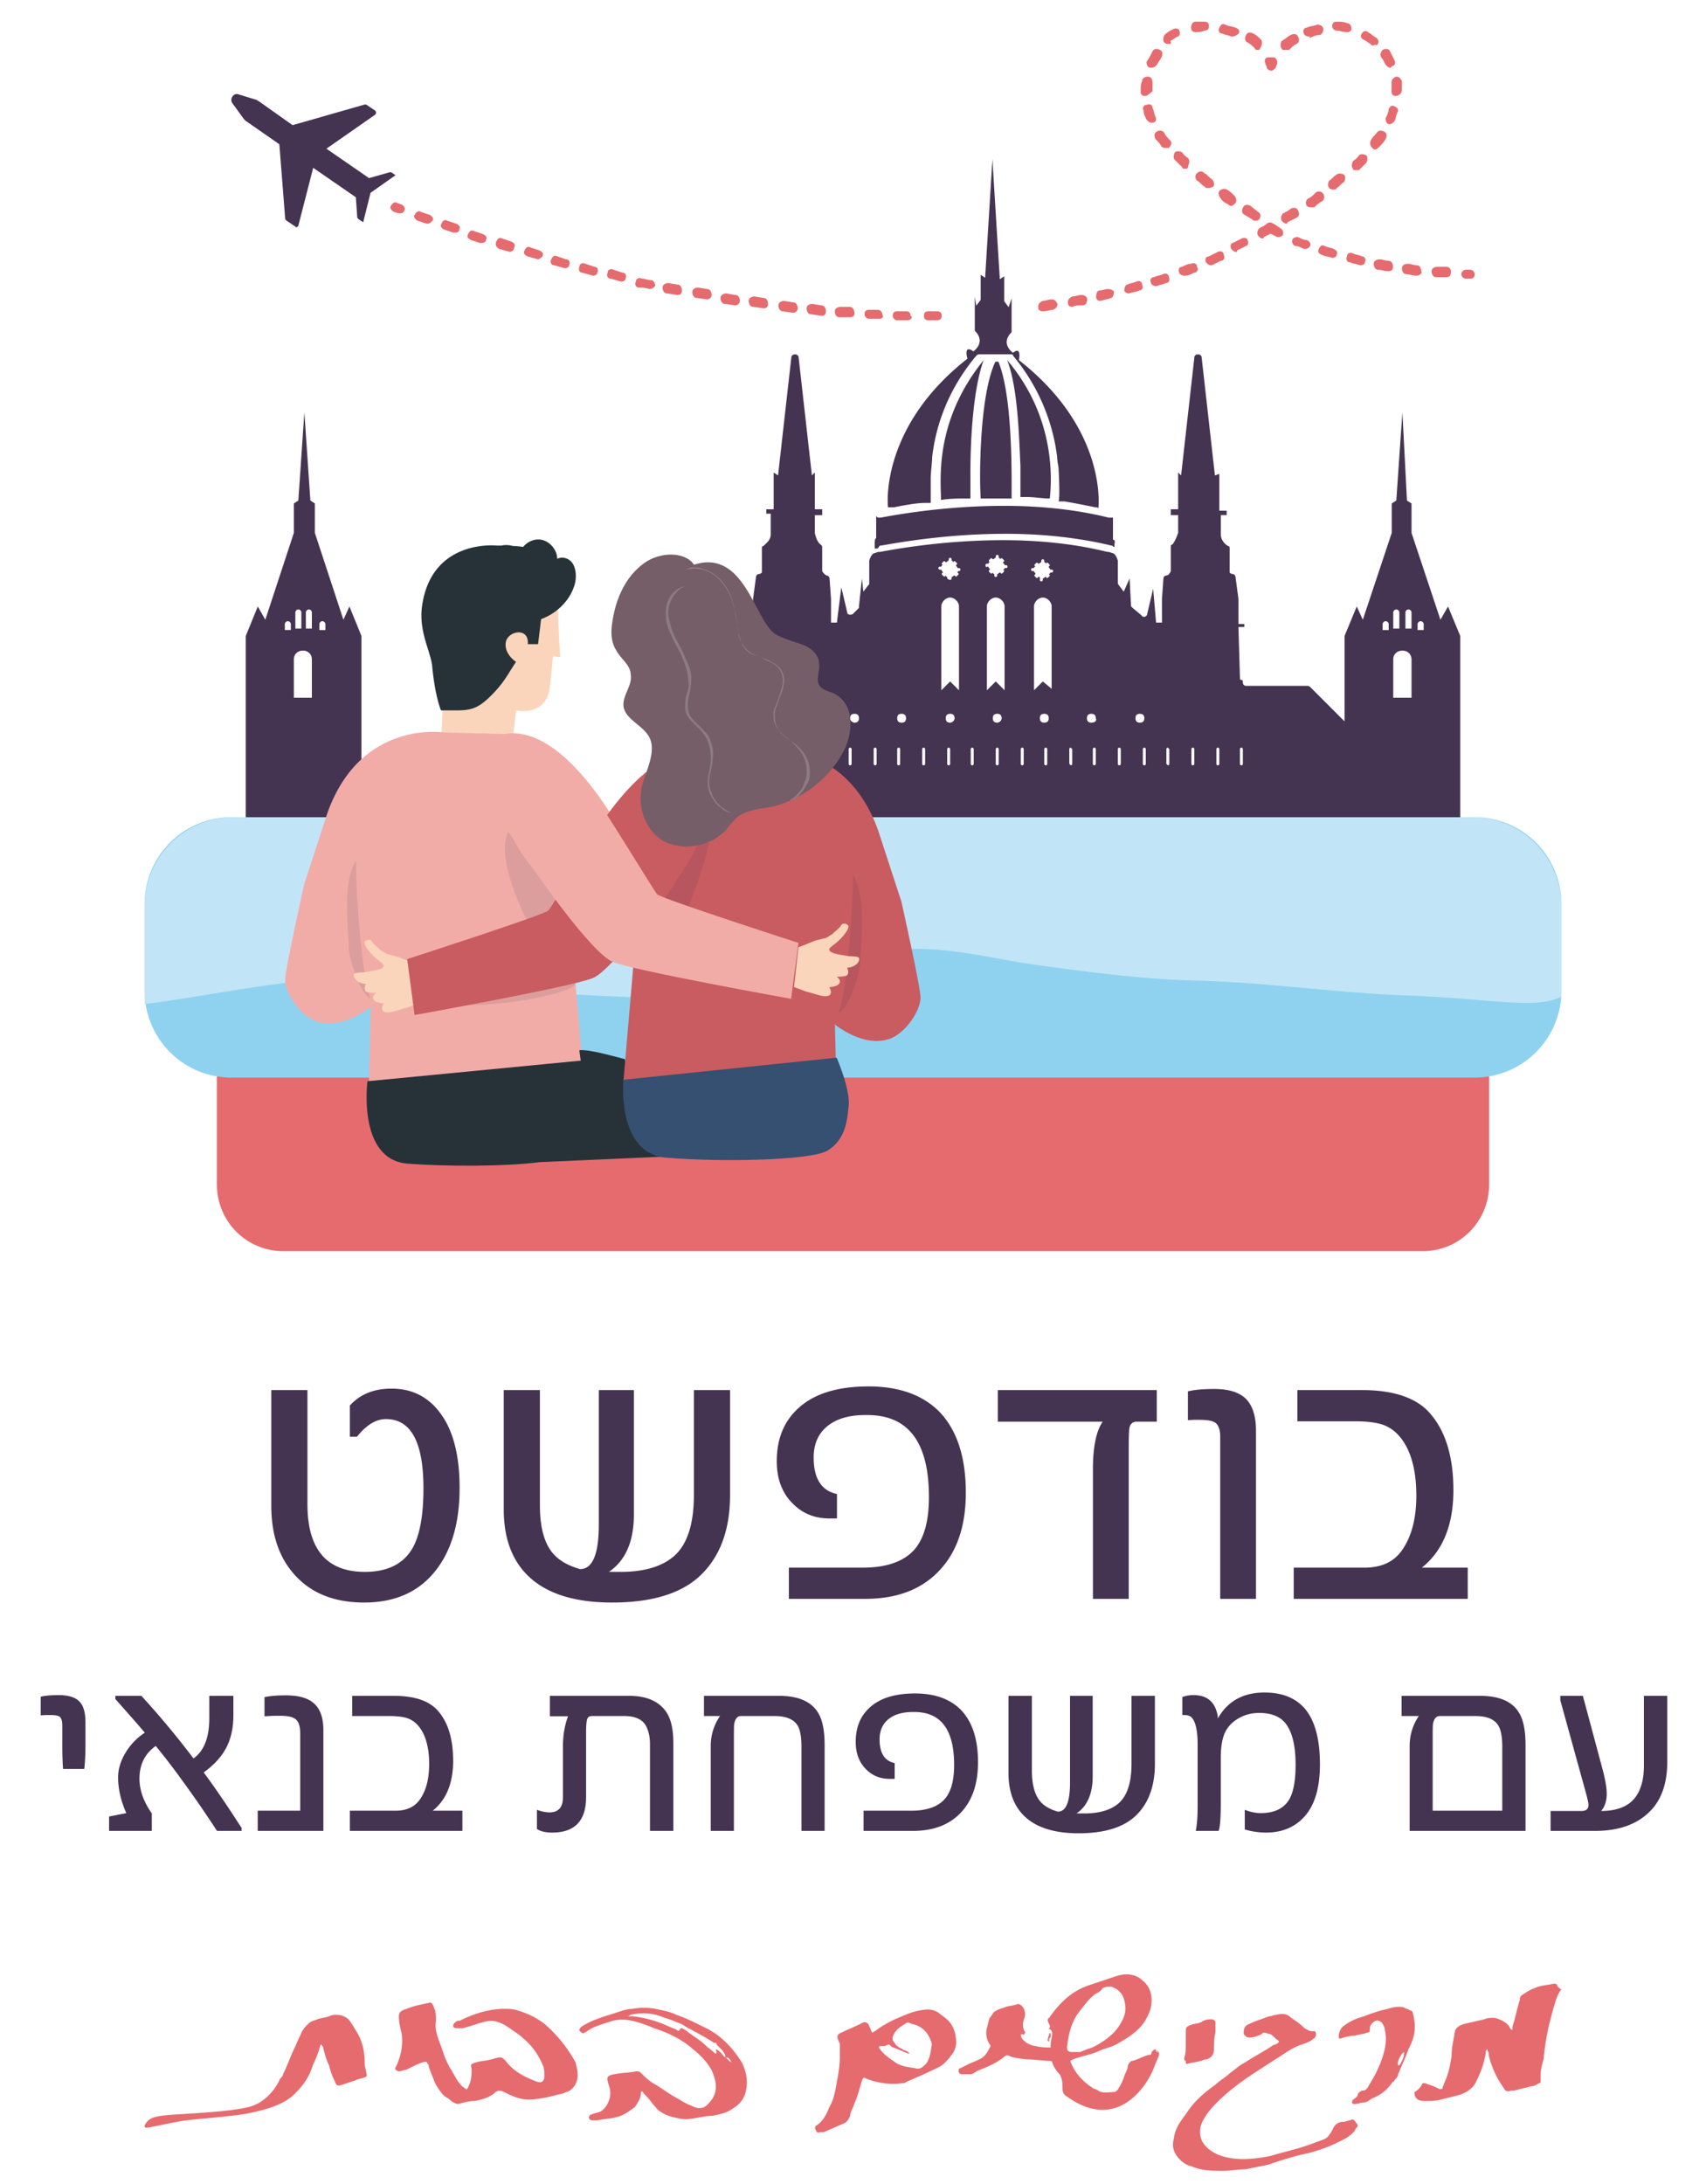 <svg width="118" height="151" fill="none" xmlns="http://www.w3.org/2000/svg"><path fill-rule="evenodd" clip-rule="evenodd" d="M62.338 34.972l-.508.102h-.407c-.102-.916-.102-5.9 5.494-10.276 0 0-.306-1.017.407-.508 0 0 .915-.61.101-1.425v-2.34l.102.61.305-.406v-1.73l.306.204.508-8.241v.102l.509 8.24.305-.203v1.73l.305.407.204-.61v2.34c-.814.813.102 1.424.102 1.424.61-.51.407.508.407.508 5.595 4.375 5.595 9.258 5.493 10.276 0-.102-.101-.102-.203-.102l-.509-.102c-.509-.101-1.017-.203-1.628-.305h-.406c.101-.407 0-2.136 0-2.136 0-.153-.026-.306-.051-.458a2.744 2.744 0 01-.051-.458 13.472 13.472 0 00-3.052-7.02c0-.102-.102-.102-.204-.102h-2.136s-.102 0-.204.102c-2.136 2.543-2.849 5.189-3.052 7.02 0 .152-.025.432-.05.712h-.001c-.025.28-.05.56-.05.712v1.73h-.306c-.533 0-.988.077-1.502.165l-.228.038zM93 43.964v5.909l-2.354-2.354s-.102-.102-.203-.102H86.17a.219.219 0 01-.204-.204c0-.101 0-.203-.102-.203-.101 0-.101-.102-.101-.203l-.102-3.46h.407v-.203h-.407v-1.73l-.204-1.526a.219.219 0 00-.203-.203c-.102 0-.204-.102-.204-.102v-1.628c0-.102 0-.203-.101-.203-.204-.102-.509-.407-.509-.814v-1.323h.407v-.305h-.509v-2.544l-.305.102-.916-8.139c0-.305-.508-.305-.508 0l-.916 8.14-.203-.204v2.543h-.51v.407h.51v1.221s-.204.61-.407.814c-.102 0-.102.102-.102.203v1.628s-.102.305-.305.305a.219.219 0 00-.204.204l-.102 1.424v1.628h-.407l-.203-2.34-.407 1.73c0 .203-.305.305-.407.101l-.61-.508-.102-.102-.102-1.933-.407.916-.305-.407s-.102-.102-.102-.204V38.77s-.102-.407-.305-.509l-.305-.101h-.102c-2.035-.51-4.476-.814-7.223-.814-4.079 0-7.462.618-8.332.777a3.652 3.652 0 01-.215.037h-.101l-.305.101c-.204.102-.306.51-.306.51v1.525c0 .043 0 .068-.008.09-.01.03-.035.055-.093.114l-.306.407-.101-.916-.204 1.933v.102l-.407.407c-.102.101-.407.101-.407-.102l-.407-1.73-.305 2.442h-.407v-1.628l-.102-1.424a.219.219 0 00-.203-.204c-.204-.101-.305-.305-.305-.305v-1.628c0-.101 0-.101-.102-.203-.305-.203-.407-.814-.407-.814v-1.22h.509v-.408h-.509v-2.543l-.203.203-.916-8.139c0-.305-.509-.305-.509 0l-.916 8.14-.305-.204v2.543h-.508v.305h.305v1.425c0 .34-.214.539-.404.714a3.577 3.577 0 00-.105.1c-.102 0-.102.101-.102.203v1.628c-.101.102-.203.102-.203.102a.219.219 0 00-.204.203l-.203 1.526v1.73h-.407v.203h.407l-.102 3.46c0 .101 0 .203-.102.203-.101 0-.101.102-.101.203a.219.219 0 01-.204.204h-4.375c-.101 0-.101 0-.203.102v18.618h54V43.964l-.842-2.034-.526.915-2-6.002v-2.035l-.316-.204L97 28.5l-.421 6.104-.316.204v2.035l-2 6.002-.42-.915L93 43.964zm-34.198 8.947s.102 0 .102-.102v-1.017s0-.102-.102-.102c0 0-.102 0-.102.102v1.017s0 .102.102.102zm.305-3.561c-.203 0-.305.102-.305.305 0 .204.203.305.305.305.203 0 .305-.101.305-.305 0-.203-.102-.305-.305-.305zm1.424 3.56s.102 0 .102-.1v-1.018s0-.102-.102-.102c0 0-.101 0-.101.102v1.017s0 .102.101.102zm1.628 0s.102 0 .102-.1v-1.018s0-.102-.102-.102c0 0-.102 0-.102.102v1.017s0 .102.102.102zm-.102-3.255c0 .204.102.305.306.305.203 0 .305-.101.305-.305 0-.203-.102-.305-.305-.305-.204 0-.306.102-.306.305zm1.832 3.256s.101 0 .101-.102v-1.017s0-.102-.101-.102c0 0-.102 0-.102.102v1.017s0 .102.102.102zm1.831-11.599c-.305 0-.61.306-.61.611v5.8l.61-.611.61.61v-5.799c0-.305-.305-.61-.61-.61zm-.102 11.599s.102 0 .102-.102v-1.017s0-.102-.102-.102c0 0-.102 0-.102.102v1.017s0 .102.102.102zm-.203-3.256c0 .204.101.305.305.305.102 0 .305-.101.305-.305 0-.203-.102-.305-.305-.305-.204 0-.305.102-.305.305zm.814-10.072s0-.102.101-.102c.102 0 .102-.102.102-.102s0-.101-.102-.101h-.101c0-.051-.026-.076-.051-.102-.026-.025-.051-.05-.051-.102.05-.05.076-.076.076-.102 0-.025-.025-.05-.076-.101-.05-.051-.076-.077-.102-.077-.025 0-.05.026-.102.077 0-.102-.101-.102-.101-.102v-.102s0-.101-.102-.101c0 0-.102 0-.102.101v.102c-.05 0-.076.026-.102.05-.025.026-.05.052-.101.052-.102-.102-.102-.102-.204 0-.05.05-.076.076-.076.101 0 .026.025.051.076.102-.101 0-.101.102-.101.102h-.102s-.102 0-.102.102c0 0 0 .102.102.102h.102c0 .05.025.076.05.101.026.026.051.051.051.102-.05.05-.076.076-.076.102 0 .025.025.05.076.101.102.102.102.102.204 0 0 .102.101.102.101.102v.102s.102.102.204.102c0 0 .102 0 .102-.102v-.102c.05 0 .076-.025.102-.05.025-.026.05-.052.101-.052.051.051.076.077.102.077.025 0 .05-.026.102-.077.05-.05.076-.076.076-.101 0-.026-.025-.051-.076-.102zm1.017 13.328s.102 0 .102-.102v-1.017s0-.102-.102-.102c0 0-.102 0-.102.102v1.017s0 .102.102.102zm1.017-13.939s-.101 0-.101.102.101.204.101.102h.102c0 .05.026.076.051.102.026.025.051.05.051.102-.05.05-.076.076-.076.101 0 .026.025.051.076.102.05.05.076.076.102.076.025 0 .05-.025.101-.076 0 .102.102.102.102.102v.101s0 .102.102.102c0 0 .102 0 .102-.102v-.101c.05 0 .076-.026.101-.051.026-.026.051-.051.102-.051.102.102.102.102.204 0 .05-.05.076-.076.076-.102 0-.025-.026-.05-.076-.102.101 0 .101-.101.101-.101h.102s.102 0 .102-.102c0 0 0-.102-.102-.102h-.102c0-.05-.025-.076-.05-.102-.026-.025-.051-.05-.051-.101.05-.051.076-.077.076-.102 0-.025-.026-.05-.076-.102-.102-.101-.102-.101-.204 0 0-.101-.102-.101-.102-.101v-.102s0-.102-.101-.102c0 0-.102 0-.102.102v.102c-.051 0-.076.025-.102.05-.025.026-.05.051-.102.051-.05-.05-.076-.076-.101-.076-.026 0-.051.026-.102.076-.05.051-.076.077-.076.102 0 .026.025.05.076.102-.102 0-.102.101-.102.101h-.102zm.61 2.34c-.304 0-.61.306-.61.611v5.8l.61-.611.611.61v-5.799c0-.305-.305-.61-.61-.61zm.103 11.599s.101 0 .101-.102v-1.017s0-.102-.101-.102c0 0-.102 0-.102.102v1.017s0 .102.102.102zm-.306-3.256c0 .204.102.305.306.305.101 0 .305-.101.305-.305 0-.203-.102-.305-.305-.305-.204 0-.306.102-.306.305zm2.035 3.256s.102 0 .102-.102v-1.017s0-.102-.102-.102c0 0-.102 0-.102.102v1.017s0 .102.102.102zm1.018-12.947c.025 0 .05-.025.101-.076.102 0 .102 0 .102.102v.102s0 .101.102.101c0 0 .102 0 .102-.101v-.102c.05 0 .076-.026.101-.05.026-.026.051-.052.102-.052.102.102.102.102.204 0 .05-.05.076-.076.076-.102 0-.025-.026-.05-.076-.101.101 0 .101-.102.101-.102h.102s.102 0 .102-.102c0 0 0-.102-.102-.102h-.102c0-.05-.025-.076-.05-.101-.026-.026-.051-.051-.051-.102.05-.05.076-.076.076-.102 0-.025-.026-.05-.076-.102-.102-.101-.102-.101-.204 0 0-.101-.102-.101-.102-.101v-.102s0-.102-.101-.102c0 0-.102 0-.102.102v.102c-.051 0-.077.025-.102.05-.025.026-.05.051-.102.051-.05-.05-.076-.076-.101-.076-.026 0-.051.026-.102.076-.051.051-.076.077-.076.102 0 .026.025.051.076.102-.102 0-.102.102-.102.102h-.102s-.101 0-.101.102c0 0 0 .101.101.101h.102c0 .051.026.077.051.102.025.025.05.05.05.102-.05.05-.075.076-.075.101 0 .026.025.051.076.102.05.051.076.077.102.077zm.61 12.947s.102 0 .102-.102v-1.017s0-.102-.102-.102c0 0-.102 0-.102.102v1.017s0 .102.102.102zm-.407-3.256c0 .204.102.305.305.305.204 0 .306-.101.306-.305 0-.203-.102-.305-.306-.305-.203 0-.305.102-.305.305zm.204-2.543l.61.508v-5.697c0-.305-.305-.61-.61-.61-.306 0-.61.305-.61.61v5.8l.61-.611zm1.933 5.799s.101 0 .101-.102v-1.017l-.101-.102s-.102 0-.102.102v1.017l.102.102zm1.627 0s.102 0 .102-.102v-1.017s0-.102-.102-.102c0 0-.101 0-.101.102v1.017s0 .102.101.102zm-.508-3.256c0 .204.102.305.305.305s.407-.101.305-.305c0-.203-.102-.305-.305-.305s-.305.102-.305.305zm2.238 3.256s.102 0 .102-.102v-1.017s0-.102-.102-.102c0 0-.102 0-.102.102v1.017s0 .102.102.102zm1.73 0s.101 0 .101-.102v-1.017s0-.102-.101-.102c0 0-.102 0-.102.102v1.017s0 .102.102.102zm-.61-3.256c0 .204.1.305.304.305s.306-.101.306-.305c0-.203-.102-.305-.306-.305-.203 0-.305.102-.305.305zm2.237 3.256s.102 0 .102-.102v-1.017l-.102-.102s-.101 0-.101.102v1.017l.101.102zm1.73 0s.102 0 .102-.102v-1.017s0-.102-.102-.102c0 0-.102 0-.102.102v1.017s0 .102.102.102zm1.73 0s.101 0 .101-.102v-1.017s0-.102-.101-.102c0 0-.102 0-.102.102v1.017s0 .102.102.102zm1.627 0s.102 0 .102-.102v-1.017s0-.102-.102-.102c0 0-.101 0-.101.102v1.017s0 .102.101.102zM25 53.223v3.459l-.104 8.851v.204l-3.948-.102-3.948.102V43.964l.831-2.034.52.915 1.974-6.002v-2.035l.311-.203.416-6.105.416 6.105.311.203v2.035l1.974 6.002.416-.915.831 2.035v9.258zm-5.299-9.666h.416v-.406c0-.102-.104-.204-.208-.204s-.208.102-.208.204v.406zm1.663-1.424c-.104 0-.208.102-.208.204v1.119h.415v-1.12c0-.101-.104-.203-.207-.203zm-.728 0c-.104 0-.207.102-.207.204v1.119h.415v-1.12c0-.101-.104-.203-.208-.203zm-.311 6.105h1.246v-2.646a.592.592 0 00-.623-.61c-.312 0-.623.203-.623.61v2.646zm1.766-4.68h.415v-.407c0-.102-.103-.204-.207-.204s-.208.102-.208.204v.406zm73.962 0h-.421v-.407c0-.102.105-.204.21-.204s.21.102.21.203v.407zm1.157-1.221c0-.102.106-.204.211-.204s.21.102.21.204v1.119h-.42v-1.12zm-.842 0c0-.102.106-.204.21-.204.106 0 .212.102.212.204v1.119h-.422v-1.12zm1.264 3.255v2.645h-1.264v-2.645c0-.407.316-.61.632-.61.421 0 .632.305.632.61zm.42-2.035v-.407c0-.101.106-.203.211-.203s.21.102.21.203v.407h-.42zm-30.219-9.093h2.137v-.338c.008-1.763.03-6.852-.916-9.124h-.204c-1.119 2.34-1.119 8.14-1.017 9.462zm-.915 0c-.61 0-1.221 0-1.832.101 0-.127-.004-.28-.01-.456-.05-1.653-.165-5.348 2.96-9.209-.712 1.933-.915 5.392-.915 7.732v1.832h-.203zm3.663-.102h.407c.305 0 .56.025.813.05.255.026.51.052.814.052.102-1.018.51-5.494-2.95-9.564.677 1.74.802 4.676.9 6.972l.016.353v2.137zm-9.794 3.45a.571.571 0 01-.084.11H60.5v-.406s0-.306.102-.306v-1.526c.102.102.102.102.203.102h.102c.013 0 .087-.013.215-.037.87-.159 4.252-.777 8.331-.777 2.747 0 5.189.305 7.224.814h.305v1.526c.203 0 .102.305.102.305v.204c-.051 0-.077-.026-.102-.051-.026-.026-.051-.05-.102-.05-2.136-.51-4.578-.815-7.325-.815-3.873 0-7.118.557-8.238.75a5.63 5.63 0 01-.41.064c-.063 0-.087.039-.12.093z" fill="#443451"/><path d="M27.656 14.746h-.102l-.308-.102c-.206-.103-.308-.308-.206-.411.103-.205.308-.308.411-.205l.308.102c.205.103.308.308.205.411 0 .103-.102.205-.308.205zm35.118 7.394h-.719c-.205 0-.308-.206-.308-.309 0-.205.103-.308.308-.308h.616c.206 0 .308.103.308.308.206.103 0 .309-.205.309zm1.438 0c-.206 0-.308-.103-.308-.309 0-.205.102-.308.308-.308h.616c.205 0 .308.103.308.308 0 .206-.103.309-.308.309h-.616zm-3.389-.103h-.719c-.205 0-.308-.206-.308-.308 0-.206.103-.308.308-.308h.616c.206 0 .308.205.308.308.103.205 0 .308-.205.308zm-2.054-.103h-.718c-.206 0-.309-.205-.309-.41 0-.206.206-.309.411-.309h.616c.206 0 .308.206.308.308.103.308-.102.411-.308.411zm-1.95-.103l-.72-.102c-.205 0-.307-.206-.307-.41 0-.206.205-.309.41-.309l.616.103c.206 0 .308.205.308.41 0 .206-.102.308-.308.308zm-1.952-.205c-.102 0-.102 0 0 0l-.718-.103c-.206 0-.309-.205-.309-.41 0-.206.206-.308.411-.308l.616.102c.206 0 .308.206.308.411s-.205.308-.308.308zm17.251-.103c-.205 0-.308-.102-.308-.308 0-.205.103-.308.308-.41.206 0 .411-.103.616-.103.206 0 .309.103.411.308 0 .205-.103.308-.308.41-.205 0-.41.103-.719.103.103 0 0 0 0 0zm-19.304-.205l-.72-.103c-.205 0-.307-.205-.307-.41 0-.206.205-.308.41-.308l.617.102c.205 0 .308.206.308.411s-.103.308-.308.308zm21.358-.103c-.205 0-.308-.102-.308-.308 0-.205.103-.308.308-.41.205 0 .41-.103.616-.103.206 0 .41.103.41.308 0 .205-.102.41-.307.41-.308 0-.514 0-.719.103zm-23.31-.102l-.718-.103c-.206 0-.308-.205-.308-.41 0-.206.205-.309.41-.309l.617.103c.205 0 .308.205.308.41 0 .206-.206.309-.308.309zm25.261-.308c-.205 0-.308-.103-.308-.308 0-.206.103-.411.205-.411.206 0 .411-.103.616-.103.206 0 .411.103.411.206 0 .205-.102.41-.205.41-.206.103-.411.103-.719.206zm-27.211-.103c-.103 0-.103 0 0 0l-.72-.103c-.205 0-.307-.205-.307-.41 0-.206.205-.308.41-.308l.617.102c.205 0 .308.206.308.41 0 .206-.206.309-.308.309zm-2.054-.308l-.719-.103c-.205 0-.308-.205-.308-.41 0-.206.205-.309.41-.309l.617.103c.205 0 .308.206.308.41 0 .206-.103.309-.308.309zm31.216-.103c-.103 0-.308-.102-.308-.205 0-.205.103-.41.205-.41.206-.104.411-.104.616-.206.206-.103.411 0 .411.205.103.206 0 .41-.205.41-.206.104-.411.104-.719.206zm-33.167-.308c-.308-.102-.513-.102-.719-.102-.205 0-.308-.206-.205-.411 0-.206.205-.308.41-.206.206 0 .411.103.617.103.205 0 .308.205.308.41-.103.104-.206.206-.411.206zm35.015-.205c-.102 0-.308-.103-.308-.206-.102-.205 0-.41.206-.41.205-.103.41-.103.616-.206.205-.102.41 0 .41.206.103.205 0 .41-.205.41-.205.103-.41.103-.616.206h-.103zm-36.966-.308l-.719-.206c-.205 0-.308-.205-.205-.41 0-.206.205-.308.41-.206l.617.206c.205 0 .308.205.205.41 0 .103-.103.206-.308.206zm38.917-.411c-.102 0-.308-.103-.308-.205-.102-.206 0-.411.206-.411.205-.103.41-.206.616-.206.205-.102.41 0 .41.206.103.205 0 .41-.205.41-.205.103-.41.206-.616.206h-.103zm-40.868 0l-.719-.205c-.205 0-.308-.206-.205-.411 0-.206.205-.308.41-.206l.617.206c.205 0 .308.205.205.41 0 .103-.103.206-.308.206zm-1.951-.513l-.719-.206c-.205 0-.308-.205-.205-.41.102-.206.205-.309.41-.206l.617.206c.205 0 .308.205.205.41 0 .103-.103.206-.308.206zm44.668-.206c-.103 0-.206-.102-.308-.205-.103-.206 0-.41.205-.41.205-.104.41-.206.616-.309.205-.103.41 0 .41.205.104.206 0 .411-.205.411l-.616.308h-.102zm-46.516-.41c-.103 0-.103 0 0 0l-.72-.206c-.204-.103-.307-.205-.204-.41.102-.206.205-.309.41-.206l.616.205c.206.103.308.206.206.411-.103.103-.206.206-.308.206zm48.261-.514c-.102 0-.205-.103-.308-.205-.103-.206 0-.411.103-.411l.616-.308c.205-.103.41 0 .41.103.103.205 0 .41-.102.41l-.616.308c0 .103 0 .103-.103.103zm-50.212 0s-.103 0 0 0l-.72-.205c-.204-.103-.307-.308-.204-.514.102-.205.205-.308.41-.205l.616.205c.206.103.308.206.206.411 0 .205-.206.308-.308.308zm-1.951-.616H33.2l-.616-.205c-.206-.103-.308-.206-.206-.411.103-.206.206-.308.411-.206l.616.206c.206.102.308.205.206.41 0 .103-.103.206-.308.206zm54.012-.308c-.103 0-.206-.103-.309-.206-.102-.205 0-.41.103-.513.206-.103.41-.205.514-.308.205-.103.41-.103.513.103.103.205.103.41-.103.513l-.616.308c0 .103-.102.103-.102.103zm-55.86-.41h-.103l-.617-.206c-.205-.103-.308-.206-.205-.41.103-.206.206-.309.41-.206l.617.205c.205.103.308.205.205.41 0 .206-.205.206-.308.206zm-1.849-.617h-.103l-.616-.205c-.205-.103-.308-.308-.205-.411.102-.205.308-.308.41-.205l.617.205c.205.103.308.308.205.41-.103.103-.205.206-.308.206zm59.352 0c-.103 0-.206-.103-.309-.205-.102-.206 0-.411.103-.514.206-.102.41-.205.514-.308.205-.103.41-.103.513.103.103.205.103.41-.103.513l-.616.308s0 .103-.103.103zm1.745-1.13c-.102 0-.205 0-.308-.102-.103-.103-.103-.41.103-.514.205-.102.308-.205.513-.41.103-.103.41-.103.514.102.102.103.102.411-.103.514-.205.102-.41.308-.514.41h-.205zm1.54-1.232c-.102 0-.205 0-.308-.102-.102-.103-.102-.308 0-.514.206-.103.308-.308.514-.41.102-.103.308-.103.513 0 .103.102.103.307 0 .513-.205.103-.308.308-.513.41 0 .103-.103.103-.206.103zm1.54-1.335c-.102 0-.205 0-.205-.102-.102-.103-.102-.308 0-.514.103-.102.308-.205.411-.41.103-.103.308-.103.514 0 .102.102.102.308 0 .513l-.514.513h-.205zm1.336-1.437c-.103 0-.103 0-.206-.103-.103-.102-.205-.308-.103-.513.103-.206.206-.308.411-.514.103-.205.308-.205.514-.102.205.102.205.308.102.513-.102.205-.308.41-.41.514-.103.102-.206.205-.308.205zm1.026-1.746h-.102c-.206-.102-.206-.308-.206-.41.103-.206.206-.411.206-.617.102-.205.205-.308.41-.205.206.103.309.205.206.41-.103.206-.103.411-.206.617-.102.103-.205.205-.308.205zm.411-1.95c-.205 0-.308-.103-.308-.309V5.71c0-.205.103-.308.308-.41.206 0 .308.102.41.307v.616a.44.44 0 01-.41.411zm-.41-1.952c-.103 0-.206-.102-.309-.205-.102-.206-.205-.41-.308-.514-.102-.205 0-.41.103-.513.205-.103.41-.103.513.103l.308.616c.103.205 0 .41-.205.41 0 .103-.103.103-.103.103zm-7.291-1.232c-.103 0-.206 0-.206-.103-.102-.102-.102-.308 0-.513.206-.103.411-.308.617-.41.205-.104.41-.104.513.102.103.205.103.41-.103.513-.205.103-.308.206-.513.411h-.308zm6.16-.308c-.102 0-.205 0-.205-.103-.205-.102-.308-.205-.513-.308-.205-.102-.205-.308-.103-.41.103-.206.309-.206.411-.103.206.102.41.308.616.41.103.103.206.309 0 .514-.102-.103-.205 0-.205 0zM90.5 2.527c-.103 0-.308-.103-.308-.206-.103-.205 0-.41.205-.41.206-.103.41-.103.719-.206.205 0 .41.103.41.308 0 .206-.102.411-.307.411-.206 0-.411.103-.617.206 0-.103 0-.103-.102-.103zm2.67-.308c-.308 0-.514-.103-.72-.103-.205 0-.307-.205-.307-.308 0-.205.102-.308.308-.308.205 0 .513 0 .719.103.205 0 .308.205.308.41 0 .103-.103.206-.308.206zm-5.237 2.67c-.103 0-.309-.103-.309-.206s-.102-.205-.102-.308c-.103-.205 0-.41.205-.41h.411c.205.102.205.307.205.41 0 .103-.103.205-.103.308-.102.103-.205.206-.307.206z" fill="#E66B6F"/><path d="M100.048 19.162h-.718c-.206 0-.308-.206-.308-.411s.205-.308.41-.308h.616c.206 0 .309.205.309.308 0 .308-.103.41-.309.41zm-2.053-.103c-.308 0-.514-.103-.719-.103-.205 0-.308-.205-.308-.41 0-.206.205-.308.41-.308.206 0 .411.102.617.102.205 0 .308.206.308.41.103.104-.103.309-.308.309zm-1.951-.308c-.308 0-.514-.103-.719-.103-.205 0-.308-.205-.308-.41 0-.206.205-.308.41-.308.206 0 .411.102.617.102.205 0 .308.206.308.41 0 .206-.103.309-.308.309zm-1.951-.41c-.308-.104-.514-.104-.719-.206-.205 0-.308-.206-.205-.41 0-.206.205-.309.41-.206.206.102.411.102.617.205.205 0 .308.206.205.41 0 .104-.103.206-.308.206zm-1.951-.514c-.308-.103-.514-.103-.719-.206-.205-.102-.308-.205-.205-.41.102-.206.205-.308.41-.206.206.103.411.103.617.206.205.102.307.205.205.41 0 .103-.103.206-.308.206zm-1.849-.616h-.102c-.206-.103-.411-.206-.616-.206-.206-.102-.206-.308-.206-.41.103-.206.308-.206.411-.206.205.103.41.206.616.206.206.102.308.308.206.41 0 .103-.206.206-.309.206zm-1.848-.822h-.102l-.617-.308-.102-.102c-.103-.103-.103-.309 0-.514a.312.312 0 01.41 0c.103 0 .206.103.514.308.205.103.205.308.205.41 0 .104-.205.206-.308.206zm-1.643-1.13c-.103 0-.103 0-.205-.102l-.514-.308c-.205-.103-.205-.308-.102-.514.102-.205.308-.205.513-.102l.514.41c.205.103.205.309.102.514-.102.103-.205.103-.308.103zm-1.643-1.026c-.102 0-.102 0-.205-.103-.205-.103-.41-.205-.513-.41-.103-.103-.206-.309-.103-.514.103-.103.308-.205.513-.103.206.103.41.308.514.411.102.103.205.308.102.514-.102.102-.205.205-.308.205zM83.516 13c-.102 0-.102 0-.205-.103-.205-.103-.308-.308-.514-.41-.102-.104-.205-.309 0-.514.103-.103.309-.206.514 0 .205.102.308.308.513.41.103.103.206.309.103.514-.205.103-.308.103-.41.103zm-1.54-1.335c-.103 0-.205 0-.205-.103l-.514-.513c-.102-.103-.102-.308 0-.514.103-.102.308-.102.514 0 .102.206.308.308.41.41.103.104.103.309 0 .514 0 .206-.102.206-.205.206zm-1.335-1.438c-.103 0-.205 0-.308-.102-.103-.206-.308-.411-.41-.514-.103-.205-.103-.41.102-.513.103-.103.41-.103.513.102.103.206.206.308.411.514.103.102.103.308-.102.513h-.206zm-1.027-1.745c-.102 0-.205-.103-.308-.206-.102-.205-.205-.41-.205-.616-.103-.205 0-.41.205-.41.206-.103.411 0 .411.205.103.205.103.41.205.616.103.205 0 .41-.205.41h-.103zm-.41-1.849c-.206 0-.308-.102-.308-.308 0-.205 0-.513.102-.719 0-.205.206-.308.41-.308.206 0 .309.206.309.411v.616c-.205.103-.308.308-.513.308zm.41-1.95h-.102c-.206-.103-.206-.309-.206-.412.206-.308.308-.513.411-.718.103-.206.308-.206.513-.103.206.103.206.308.103.513-.103.206-.205.308-.308.514-.103.103-.205.205-.41.205zm7.394-1.233c-.103 0-.206 0-.206-.103-.103-.102-.308-.308-.513-.41-.206-.103-.206-.308-.103-.514.103-.205.308-.205.513-.103.206.103.411.309.514.411.103.103.103.308 0 .514-.103.205-.103.205-.205.205zm-6.161-.41c-.103 0-.206 0-.308-.103-.103-.103-.103-.308 0-.514.205-.205.41-.308.616-.41.205-.103.41 0 .41.102.103.205 0 .41-.102.41-.206.104-.308.206-.514.309.103.205 0 .205-.102.205zm4.415-.514h-.103c-.205-.103-.41-.103-.616-.206-.205 0-.308-.205-.205-.41.103-.206.205-.308.41-.206.206.103.411.103.72.206.205.102.307.205.205.41-.103.103-.308.206-.411.206zm-2.567-.308c-.205 0-.308-.103-.308-.308 0-.206.103-.411.308-.411h.616c.205 0 .308.103.308.308 0 .205-.103.308-.308.308-.205.103-.41.103-.616.103zm18.997 17.047h-.308c-.205 0-.308-.206-.308-.309 0-.205.206-.308.308-.308h.308c.206 0 .308.206.308.308 0 .206-.102.309-.308.309z" fill="#E66B6F"/><path d="M17.795 6.923c0 .102.102.102 0 0l2.442 1.73 4.985-1.425h.102l.61.407c.102.102.102.204 0 .305l-3.357 2.34 2.95 2.035 1.425-.407h.102l.305.204-1.73 1.22-.508 2.035-.305-.203-.102-.102-.102-1.424-2.95-2.035-1.018 3.968c0 .101-.203.203-.203.101l-.61-.407-.102-.101-.407-5.189-2.34-1.628-.102-.101-.814-1.12c-.204-.305.102-.712.407-.61l1.322.407z" fill="#443451"/><path d="M98.406 86.5H19.594C17.042 86.5 15 84.446 15 81.878V67.5h88v14.378c0 2.568-2.042 4.622-4.594 4.622z" fill="#E66B6F"/><path d="M10 62.5a6 6 0 016-6h86a6 6 0 016 6v6a6 6 0 01-6 6H16a6 6 0 01-6-6v-6z" fill="#8ED2F0"/><path d="M108 68.912v-6.206a6.164 6.164 0 00-6.201-6.206H16.201A6.164 6.164 0 0010 62.706v6.715c5.49-.712 10.878-2.035 16.469-1.831 4.676.203 9.556 1.017 14.334 1.22 4.371.204 9.25.51 13.52-.407 2.237-.508 3.965-1.627 5.999-2.34 3.354-1.119 7.624.102 11.08.61 3.66.51 7.523 1.018 11.183 1.12 4.778.102 9.556.814 14.334 1.017 6.303.204 9.149 1.018 11.081.102z" fill="#C1E5F6"/><path d="M31.013 40.16l-.51 11.294 4.884.407.306-2.747s1.73.407 2.238-1.12c.102-.305.203-1.322.305-2.543 0-.203.61.102.509-.102-.204-2.747-.204-6.307-.204-6.307l-7.528 1.119z" fill="#FBD5BB"/><path fill-rule="evenodd" clip-rule="evenodd" d="M35.451 37.743a1.576 1.576 0 00-.78-.023l-.301-.001s-4.579-.509-5.189 4.273c-.132 1.124.165 2.076.418 2.884.136.436.259.83.294 1.186.204 2.136.61 3.052.61 3.052h1.018c1.017 0 1.526-.102 2.442-1.018.686-.686.973-1.144 1.33-1.716.12-.191.247-.395.4-.624 0 0-.815-.508-.713-1.322.102-.814 1.628-1.12 1.526.102h.712l.208-1.732c1.117-.407 2.031-1.322 2.336-2.44.102-.407.102-.915-.102-1.322-.203-.407-.712-.61-1.119-.407 0-.61-.508-1.221-1.119-1.323-.477-.08-.953.151-1.236.498a9.028 9.028 0 00-.735-.067z" fill="#273238"/><path d="M30.708 50.64s-5.697-.916-8.037 5.494l-1.628 4.985 4.782.916-.305 12.717 14.752-1.322-.814-9.462-1.12-.204.204-1.831 5.697-2.035s-4.476-9.97-9.36-9.156l-4.17-.102z" fill="#F2ACA7"/><path d="M46.477 79.94l-9.156.407c-2.34.306-6.512.306-9.157.102-3.46-.305-2.747-5.697-2.747-5.697l14.752-1.424-.101-.713c.61-.101 2.34.407 3.153.61.102.204-.305 6.919 3.256 6.716z" fill="#273238"/><path d="M21.042 61.12s-1.322 5.9-1.322 6.612c0 1.017 1.22 2.747 2.442 2.95 1.83.407 3.662-1.22 3.662-1.22l.204-7.733-4.986-.61z" fill="#F2ACA7"/><path d="M38.65 62.5l-3.5-5c-.8 1.6.667 5 1.5 6.5L32 69.5c4 0 7.8-1 7.8-1.5l-1.15-5.5zm-14.025-3c0 2.833.5 8.5 1 9.5-.5 0-1.5-2.5-1.5-3.5s-.5-4.5.5-6z" fill="#DC9E9D"/><path d="M52.684 51.86s5.697-.915 8.037 5.495l1.628 4.985-4.782.915.305 12.718-14.752-1.221.814-9.462-.407-2.543 1.323.508-5.698-2.034s4.477-9.97 9.36-9.157l4.172-.203z" fill="#C85C61"/><path d="M45.5 62.5c.8-.4 2.334-3.5 3-5 0-.166.1-.4.5 0s-.833 3.834-1.5 5.5c-1 0-2.8-.1-2-.5z" fill="#B7565E"/><path d="M62.34 62.3s1.331 5.94 1.331 6.653c0 1.017-1.22 2.747-2.442 2.95-1.83.407-3.662-1.22-3.662-1.22l-.204-7.733 4.977-.65z" fill="#C85C61"/><path d="M28.978 69.36l-.814.305c-.814.204-1.221.407-1.526.305-.407-.101-.102-.61-.102-.61s-.61 0-.712-.305c-.102-.204.203-.407.203-.407s-.61 0-.712-.102c-.203-.203 0-.509 0-.509-.814-.101-.915-.61-.814-.712.102-.102.712-.102.712-.102.51-.101 1.832-.203 1.12-.712-.713-.508-1.12-1.119-1.12-1.322 0-.204.407-.305.51-.102.1.203.406.407.61.61.203.102.407.306.61.306.305.101.509.101.712.203l1.018.407.305 2.747z" fill="#FBD5BB"/><path d="M59 60.5c0 2.833-.5 8.5-1 9.5.5 0 1.5-2.5 1.5-3.5s.5-4.5-.5-6z" fill="#B7565E"/><path d="M46.477 61.22s-3.968 5.8-5.494 6.41c-1.526.61-12.31 2.544-12.31 2.544l-.509-3.866s9.462-3.052 9.767-3.358c.204-.203 2.95-4.781 4.477-7.02 1.526-2.238 4.374-4.07 5.799-1.22 1.627 2.746-1.73 6.51-1.73 6.51z" fill="#C85C61"/><path d="M54.922 68.24l.814.306c.814.204 1.22.407 1.526.305.407-.101.102-.61.102-.61s.61 0 .712-.305c.102-.204-.204-.407-.204-.407s.61 0 .712-.102c.204-.204 0-.509 0-.509.814-.102.916-.61.814-.712-.101-.102-.712-.102-.712-.102-.508-.101-1.831-.203-1.119-.712.712-.508 1.12-1.119 1.12-1.322 0-.204-.408-.306-.51-.102-.101.203-.406.407-.61.61-.203.102-.407.305-.61.305-.306.102-.509.102-.712.204l-1.018.407-.305 2.747z" fill="#FBD5BB"/><path d="M36.913 60.102s3.968 5.799 5.494 6.41c1.526.61 12.31 2.543 12.31 2.543l.51-3.866s-9.462-3.052-9.768-3.358c-.203-.203-2.95-4.781-4.476-7.02-1.526-2.238-4.375-4.07-5.8-1.22-1.627 2.746 1.73 6.51 1.73 6.51z" fill="#F2ACA7"/><path d="M43.12 74.65s-.509 5.189 3.052 5.392c3.56.305 9.97.204 11.09-.508 1.119-.713 1.322-1.832 1.424-2.95.203-1.12-.814-3.46-.814-3.46L43.12 74.65z" fill="#355070"/><path d="M48.003 39.042c3.46-1.12 4.172 3.764 5.596 4.782.509.305 1.221.508 1.831.712.61.203 1.221.712 1.221 1.322.102.509-.305 1.221.102 1.628.203.204.509.305.814.407.712.305 1.119.916 1.22 1.628.102.712 0 1.424-.304 2.136-.916 2.035-3.053 3.765-5.393 4.172-.712.102-1.424.203-2.034.61-.306.305-.61.61-.814.916-1.12 1.22-3.154 1.526-4.477.712-1.22-.814-1.73-2.442-1.322-3.866.305-1.017.915-2.238.508-3.154-.407-.916-1.831-1.323-1.831-2.34 0-.712.61-1.323.509-2.035 0-.712-.712-1.119-1.018-1.73-.508-.813-.305-1.83-.101-2.746.305-1.221.915-2.442 2.034-3.256 1.12-.814 2.849-.814 3.46.102z" fill="#755E67"/><path d="M54.82 55.32s.305-.102.61-.509c.203-.203.305-.508.508-.813.102-.306.102-.814 0-1.221a2.367 2.367 0 00-.813-1.221c-.204-.204-.407-.305-.713-.509-.203-.203-.508-.407-.61-.712-.203-.305-.203-.61-.203-1.017 0-.306.203-.611.305-1.018.101-.305.305-.61.305-1.017.102-.306 0-.712-.204-1.018-.203-.305-.508-.407-.814-.61a7.11 7.11 0 01-1.017-.407c-.305-.102-.61-.407-.814-.712-.203-.306-.305-.61-.305-.916-.102-.61-.203-1.22-.305-1.73-.102-.508-.305-1.017-.61-1.424-.51-.814-1.323-1.119-1.832-1.22-.509-.102-.814.101-.814.101h.204c.101 0 .305-.102.61 0 .509 0 1.323.407 1.831 1.22.306.408.51.916.61 1.425.204.509.204 1.12.306 1.73l.305.916c.204.305.407.508.712.61.306.102.61.203.916.407.305.102.712.305.916.61.203.306.305.712.203 1.12-.102.406-.203.712-.305 1.017-.102.305-.305.61-.305.916 0 .305 0 .61.203.915.305.509.814.814 1.221 1.221.407.407.712.814.814 1.323.102.508.102.915-.102 1.322-.102.407-.305.61-.508.814-.204.204-.306.305-.51.407h.204c.102 0 0 0 0 0zm-7.427-14.752s-.305 0-.61.407c-.306.305-.712 1.017-.509 1.831.102.407.203.814.407 1.221.203.407.509.916.712 1.424.204.509.509 1.018.407 1.73 0 .61-.305 1.22-.203 1.831 0 .305.203.61.407.814l.61.61c.204.204.407.407.509.713.101.305.203.61.203.814 0 .61-.102 1.119-.203 1.526-.102.508-.102.915.101 1.322.102.407.407.712.61.916.204.204.51.305.713.509.204.101.407.203.509.203.102.102.203.102.203.102s-.102 0-.203-.102c-.102 0-.305-.102-.509-.203-.203-.102-.509-.204-.712-.407-.305-.204-.509-.509-.712-.916-.204-.407-.204-.916-.102-1.424.102-.509.203-1.018.102-1.526 0-.306-.102-.509-.204-.814a3.09 3.09 0 00-.508-.712l-.61-.61c-.204-.204-.408-.51-.408-.916 0-.306 0-.611.102-.916.102-.305.203-.61.102-.916 0-.61-.204-1.119-.407-1.628-.204-.508-.51-.915-.712-1.424-.204-.407-.407-.916-.407-1.323-.102-.813.203-1.526.61-1.83.203-.204.305-.204.509-.306h.203z" fill="#8E7A82"/><path d="M31.79 102.871c0 2.387-.546 4.283-1.638 5.688-1.16 1.489-2.814 2.234-4.963 2.234-2.049 0-3.644-.631-4.787-1.892-1.091-1.193-1.637-2.788-1.637-4.786v-8.01h2.5v7.883c0 3.123 1.325 4.685 3.974 4.685 1.524 0 2.607-.521 3.25-1.562.534-.888.8-2.293.8-4.215 0-3.19-.863-4.786-2.59-4.786-.694 0-1.362.407-2.006 1.22h-.495v-2.16c.711-.778 1.672-1.167 2.882-1.167 1.456 0 2.603.597 3.44 1.79.847 1.185 1.27 2.878 1.27 5.078zm18.706.495c0 2.353-.66 4.181-1.98 5.485-1.312 1.295-3.373 1.942-6.183 1.942-2.581 0-4.506-.605-5.776-1.815-1.143-1.092-1.714-2.633-1.714-4.622v-8.251h2.501v7.959c0 1.634.347 2.793 1.041 3.479.398.406.978.719 1.74.939.863 0 1.294-1.032 1.294-3.097v-9.28h2.425v8.607c0 1.853-.575 3.174-1.726 3.961h.812c1.625 0 2.856-.364 3.694-1.092.914-.804 1.371-2.217 1.371-4.24v-7.236h2.502v7.261zm16.307-.165c0 2.243-.58 4.003-1.739 5.281-1.227 1.372-2.97 2.057-5.23 2.057h-5.269v-2.158h5.091c1.574 0 2.734-.377 3.479-1.13.744-.753 1.117-2.006 1.117-3.758 0-3.775-1.418-5.662-4.253-5.662h-.165c-1.109 0-1.98.258-2.615.775-.627.516-.94 1.235-.94 2.158 0 1.455.537 2.298 1.612 2.526v1.689h-.52c-1.024 0-1.875-.347-2.552-1.041-.728-.728-1.092-1.702-1.092-2.92 0-1.507.479-2.709 1.435-3.606 1.092-1.04 2.73-1.561 4.913-1.561 2.099 0 3.728.58 4.888 1.739 1.227 1.27 1.84 3.14 1.84 5.611zm13.21-4.913h-1.397c-.262 0-.427.14-.495.419-.034.195-.05.707-.05 1.536v10.296h-2.476v-8.95c0-1.54.224-2.64.673-3.3h-7.25v-2.184h10.995v2.183zm6.862 12.251h-2.476v-11.21c0-.533-.14-.872-.419-1.015-.203-.102-.55-.153-1.04-.153h-.28c-.102 0-.267.009-.495.025v-1.993c.448-.11 1.053-.165 1.815-.165 1.151 0 1.942.296 2.374.889.347.465.52 1.134.52 2.006v11.616zm14.644 0H89.483v-2.158h4.888c1.16 0 2.019-.389 2.577-1.168.677-.94 1.016-2.213 1.016-3.821 0-1.456-.254-2.628-.762-3.517-.38-.66-.872-1.109-1.472-1.346-.475-.177-1.143-.266-2.006-.266h-3.987v-2.159h4.456c2.2 0 3.767.53 4.698 1.587 1.091 1.236 1.637 3.013 1.637 5.332 0 2.413-.728 4.198-2.183 5.358h3.174v2.158zm-95.607 9.883c0 .799-.028 1.424-.082 1.873H4.36a23.13 23.13 0 01-.05-1.717v-1.265c0-.356-.076-.575-.23-.657-.115-.055-.295-.082-.542-.082h-.353c-.088 0-.21.006-.37.017v-1.29c.29-.071.707-.107 1.249-.107.75 0 1.26.187 1.527.559.214.29.32.728.32 1.314v1.355zm10.798 6.16h-1.7a78.931 78.931 0 00-2.39-3.466 48.673 48.673 0 00-1.848-2.407c-.75.532-1.125 1.284-1.125 2.259 0 .794.285 1.596.854 2.406v1.208H7.545v-.994l1.19-.238c-.377-.849-.566-1.673-.566-2.472 0-.548.164-1.104.493-1.668a4.297 4.297 0 011.355-1.42l-.592-.69-1.445-1.635v-.221h1.799a59.495 59.495 0 013.605 4.328c.728-.52 1.092-1.446 1.092-2.776v-1.552h1.667v1.347c0 .919-.186 1.705-.558 2.357-.312.558-.81 1.089-1.495 1.593.717.958 1.59 2.237 2.62 3.835v.206zm5.657 0h-4.541v-1.397h2.94v-5.33c0-.481-.099-.807-.296-.977-.191-.17-.54-.255-1.043-.255H19c-.066 0-.301.011-.706.033v-1.322c.372-.082.854-.123 1.445-.123h.041c.849 0 1.476.17 1.881.509.471.378.706 1.01.706 1.897v6.965zm9.616 0h-7.785v-1.397h3.161c.75 0 1.306-.251 1.668-.755.438-.608.657-1.432.657-2.472 0-.942-.165-1.7-.493-2.275-.246-.427-.564-.717-.953-.871-.306-.115-.739-.172-1.297-.172h-2.58v-1.396h2.883c1.424 0 2.437.342 3.04 1.026.706.8 1.059 1.949 1.059 3.45 0 1.56-.471 2.715-1.413 3.465h2.053v1.397zm14.592 0h-1.618v-6.004c0-.493-.093-.914-.28-1.265-.251-.449-.752-.673-1.502-.673h-2.25c-.192 0-.305.107-.337.32-.033.159-.05.457-.05.895v4.386c0 1.637-.78 2.456-2.34 2.456-.46 0-.813-.082-1.06-.247v-1.33c.312.12.602.18.87.18.62 0 .929-.347.929-1.043v-3.515c0-.761.117-1.456.353-2.086h-1.257v-1.412h5.495c1.21 0 2.07.383 2.579 1.149.312.482.468 1.194.468 2.136v6.053zm10.461 0h-1.601v-5.823c0-.646-.082-1.123-.246-1.429-.263-.46-.803-.69-1.618-.69h-2.325c-.246 0-.402.191-.468.575-.01.109-.016.394-.016.854v6.513H49.16v-5.873c0-.75.214-1.44.64-2.069h-1.108v-1.396h5.199c1.402 0 2.327.438 2.776 1.314.246.482.37 1.177.37 2.086v5.938zm10.61-4.747c0 1.451-.375 2.589-1.125 3.416-.794.887-1.922 1.331-3.384 1.331H59.73v-1.397h3.293c1.019 0 1.769-.243 2.25-.73.482-.488.723-1.298.723-2.431 0-2.442-.917-3.663-2.751-3.663h-.107c-.717 0-1.281.167-1.692.501-.405.334-.607.799-.607 1.396 0 .942.347 1.486 1.043 1.634v1.092h-.337c-.663 0-1.213-.224-1.65-.673-.472-.471-.707-1.101-.707-1.889 0-.975.31-1.752.928-2.332.706-.674 1.766-1.011 3.178-1.011 1.358 0 2.412.375 3.162 1.126.794.821 1.191 2.031 1.191 3.63zm12.236.106c0 1.523-.427 2.705-1.281 3.548-.849.838-2.182 1.257-4 1.257-1.67 0-2.916-.392-3.737-1.174-.74-.707-1.109-1.703-1.109-2.99v-5.338h1.618v5.149c0 1.057.225 1.807.674 2.25.257.263.632.466 1.125.608.558 0 .838-.668.838-2.004v-6.003h1.568v5.568c0 1.199-.372 2.053-1.117 2.562h.526c1.051 0 1.848-.235 2.39-.706.591-.52.887-1.434.887-2.743v-4.681h1.618v4.697zm11.414.033c0 1.572-.334 2.752-1.002 3.54-.668.788-1.576 1.183-2.726 1.183a5.29 5.29 0 01-1.47-.214v-1.363c.372.153.744.23 1.117.23.804 0 1.404-.238 1.798-.715.4-.476.6-1.352.6-2.628 0-1.281-.22-2.217-.657-2.809-.378-.514-1-.772-1.865-.772-.558 0-1.067.145-1.527.436-.493.312-.813.733-.961 1.264-.11.378-.164.838-.164 1.38v3.006c0 1.188-.052 1.878-.156 2.07h-1.577c.087-.395.131-.972.131-1.733v-4.222c0-.887-.118-1.492-.353-1.815-.11-.158-.29-.238-.542-.238h-.164v-1.24c.202-.093.465-.14.788-.14.74 0 1.24.299 1.503.896.12.301.175.542.164.722.674-1.199 1.75-1.798 3.228-1.798 1.424 0 2.45.503 3.08 1.511.504.821.755 1.971.755 3.449zm14.222 4.608h-8.016v-5.873c0-.75.211-1.44.633-2.069h-1.191v-1.396h5.437c1.401 0 2.324.438 2.768 1.314.246.482.369 1.177.369 2.086v5.938zm-1.61-1.397v-4.426c0-.646-.084-1.123-.254-1.429-.258-.46-.794-.69-1.61-.69h-2.456c-.251 0-.41.191-.476.575-.01.109-.016.394-.016.854v5.116h4.812zm11.415-3.416c0 1.462-.375 2.59-1.125 3.384-.898.952-2.188 1.429-3.869 1.429h-3.079v-1.38h2.151c.312 0 .469-.14.469-.419 0-.126-.055-.389-.165-.788l-1.782-6.447v-.304h1.561l1.346 5.018c.203.75.304 1.333.304 1.749 0 .493-.128.89-.386 1.191 1.123 0 1.919-.326 2.39-.977.378-.526.567-1.243.567-2.152v-4.829h1.618v4.525z" fill="#443451"/><path fill-rule="evenodd" clip-rule="evenodd" d="M79.758 141.763c.102-.102.205-.102.205 0 .103.206.103.206.103 0 .102.103.102.206.102.308-.05.154-.128.334-.205.514-.077.18-.154.359-.205.513-.617 1.438-2.67 4.211-5.957 1.849a.565.565 0 01-.308-.514c0-.308 0-.718-.205-1.027a2.231 2.231 0 01-.514-.821c0-.103-.103-.103-.205-.103-.093 0-.33-.021-.592-.043-.32-.028-.676-.06-.846-.06-.205 0-1.027-.102-1.232-.205-.206-.103-.308-.103-.411 0-.516.43-1.031.644-1.607.883-.113.046-.227.094-.344.144-.103.103-.309.205-.411.205h-.616a.22.22 0 01-.206-.205c0-.103 0-.205.103-.205l.616-.308c.058-.029.148-.066.252-.109.267-.11.627-.257.775-.405.206-.205.308-.411.41-.616.104-.103 0-.206 0-.206-.204-.308-.307-.718-.204-1.129.044-.135.07-.251.093-.355.029-.133.054-.249.112-.364.051-.051.103-.128.154-.206.051-.077.103-.154.154-.205.24-.16.356-.195.541-.252l.178-.056c.111-.056.252-.081.407-.109.132-.024.273-.049.414-.096.206-.103.411.102.514.308a.877.877 0 010 .719c-.103.308-.103.616.103.924a.613.613 0 00-.07.085c-.042.06-.063.09-.136.018-.102 0-.102 0-.102.102 0 .103.102.308.308.411 0 .103.513.308.718.308.309.103.925.103 1.027.103v-.206c0-.102.026-.231.052-.359a2.02 2.02 0 00.051-.359c0-.103 0-.206-.103-.309-.102 0-.102-.102-.102-.102.095-.096.036-.213-.025-.332-.07-.138-.14-.277.025-.387.719-1.027 1.54-1.849 2.773-2.259l1.848-.617c.616-.205 1.335-.205 1.849.308.41.309.616.822.616 1.335 0 .617-.205 1.027-.514 1.541-.513.719-1.232 1.13-1.95 1.54-.206.103-.437.18-.668.257a5.096 5.096 0 00-.668.257c-.257.103-.539.18-.821.257a7.823 7.823 0 00-.822.256c-.205.103-.205.103-.103.309.308.718.822 1.232 1.438 1.643a.51.51 0 00.206.102c.076.026.153.052.205.103.234.156.527.134.79.115.083-.006.163-.012.237-.012.205 0 .308-.103.41-.308.206-.308.309-.616.411-.925.103-.205.206-.41.206-.616.103-.205.205-.308.308-.308.205-.051.385-.128.565-.205.18-.077.36-.154.565-.206.102 0 .205 0 .205-.205l.103-.103zm-5.032-2.773c-.617.719-.822 1.644-.925 2.568 0 .205.103.308.308.308h.617c.205-.103.513-.205.82-.308h.001c.822-.411 1.54-.924 1.951-1.643.308-.514.411-.925.308-1.438-.102-.616-.41-.924-.924-1.13-.205 0-.41 0-.616.103-.103.205-.308.308-.514.411-.41.308-.718.719-1.026 1.129zm32.76-1.848s.206 0 .206.103c0 0 0 .102.308.308-.206.205-.308.513-.411.821-.411 1.335-.719 2.67-.822 4.006-.102.308-.205.718-.205 1.027v.41c0 .103 0 .206-.103.206-.055.027-.102.055-.147.08-.12.07-.216.125-.366.125l-1.233.308h-.205c-.308.103-.411 0-.513-.205a6.401 6.401 0 01-1.027-2.26v-.102c0-.052-.026-.103-.052-.154-.025-.052-.051-.103-.051-.154-.103.102-.103.205-.103.308a6.505 6.505 0 01-.616 1.848c-.205.514-.616.822-1.232 1.027l-1.233.308c-.41.103-.719.103-1.13.103-.513 0-.718-.205-.718-.616a1.24 1.24 0 00.513-.514c0-.102.103-.102.206-.102a.36.36 0 01.154.051.36.36 0 00.154.051 5 5 0 01.719.309c.102 0 .205 0 .205-.103a.36.36 0 01.051-.154c.026-.052.052-.103.052-.154.308-.616.41-1.233.513-1.849 0-.513.103-1.027.206-1.54 0-.411.308-.617.718-.719.206-.052.437-.103.668-.154.231-.052.462-.103.668-.154.205-.103.513-.103.718-.103.411.103.822.308 1.027.616 0 .052.026.077.052.103.025.026.051.051.051.103h.103v-.206c.102-.308.18-.616.257-.924.077-.308.154-.616.256-.924 0-.103 0-.206.103-.308v-.001c.308-.205.616-.41.924-.513.268-.134.579-.18.877-.225.16-.024.315-.047.458-.083zm-71.375 1.951a5.45 5.45 0 011.54.822 9.456 9.456 0 012.157 2.67c.103.411.206.821.103 1.232-.103.411-.411.719-.72.822-.05 0-.102.026-.153.051a.362.362 0 01-.154.052l-.246.062c-.722.182-1.378.348-2.116.348-.514 0-1.027-.205-1.438-.41-.41-.206-.616-.309-.924 0-.411.308-.822.41-1.335.513-.34 0-.61.071-.927.153l-.203.052c-.206 0-.514-.205-.719-.41-.051 0-.077-.026-.103-.052-.025-.025-.051-.051-.102-.051a3.684 3.684 0 01-.72-1.027c-.037-.115-.09-.244-.146-.382-.095-.232-.2-.49-.264-.748 0-.051-.026-.077-.051-.102-.026-.026-.052-.052-.052-.103-.091-.184-1.002.288-1.342.464l-.096.049a.752.752 0 00-.256.052c-.077.025-.154.051-.257.051-.103 0-.205-.103-.205-.103-.103-.102 0-.205 0-.205.308-.616.513-1.438.41-2.259-.102-.411-.205-.822-.205-1.233 0-.308.205-.411.514-.513.513-.206 1.026-.308 1.54-.411.205-.103.308.103.41.411.103.205.103.513.103.821-.102.514.103 1.13.308 1.643.103.274.16.446.206.582.091.274.137.411.41.959.103.154.206.334.309.513.102.18.205.36.308.514.031.031.062.072.096.116.078.102.171.223.315.295.177.177.201.125.27-.025l.038-.078c.205-.411.205-.822.205-1.232-.093-.281-.016-.306.231-.386l.077-.025c.154-.051.334-.077.514-.103.18-.025.36-.051.513-.103a.778.778 0 00.206-.051.777.777 0 01.205-.051c.308-.103.41 0 .616.205.514.719 1.335 1.13 2.157 1.438.308.103.513 0 .513-.411 0-.205 0-.513-.102-.719-.308-.719-.72-1.335-1.335-1.848-.206-.206-.514-.411-.822-.616-.41-.309-.924-.617-1.438-.617-.205 0-.616.103-.924.206-.308.102-.616.205-1.027.308h-.41c-.206 0-.309-.103-.206-.308.102-.103.205-.206.308-.206h.103s1.643-.924 3.389-.821c.308 0 .616.102.924.205zm-11.4 1.438a8.594 8.594 0 01-.205-.331c-.137-.228-.274-.457-.41-.593-.206-.206-.514-.309-.822-.309-.206 0-.308 0-.514.103-.154.052-.282.077-.41.103-.129.026-.257.051-.411.103a1.443 1.443 0 01-.206.079c-.137.046-.274.092-.41.229-.206.205-.411.41-.514.719-.103.205-.205.436-.308.667a17.22 17.22 0 01-.308.668c-.206.513-.411 1.027-.616 1.437 0 .103-.103.206-.206.309-.205.513-.924 1.643-2.156 1.951-1.074.268-2.849.381-4.307.473l-.623.04c-1.643.103-1.951.206-2.26.719 0 0-.102.206.103.206.092 0 .487-.082.97-.181.605-.124 1.347-.276 1.803-.333a53.56 53.56 0 011.196-.121c1.144-.108 2.65-.25 3.22-.392l.042-.01c.925-.205 2.332-.518 3.142-1.428.513-.514.924-1.13 1.13-1.849a7.13 7.13 0 00.513-1.335c0-.103.103-.103.103-.103 0 .052.026.077.051.103.026.026.052.051.052.103.102.411.205.821.41 1.232.103.411.206.719.411 1.13.103.308.206.308.514.205l.924-.308c.103-.051.205-.077.308-.102.103-.026.205-.052.308-.103.103 0 .205-.103.103-.308 0-.103-.026-.206-.052-.308a1.295 1.295 0 01-.05-.308c0-.719-.104-1.438-.514-2.157zm57.871 2.054a2.841 2.841 0 00-.462.103c-.103 0-.103 0-.103-.206-.103 0-.103-.103-.103-.205.103-.308.103-.616.103-1.027v-.719c0-.308 0-.411.308-.514.103-.051.231-.077.36-.102.128-.026.256-.052.36-.103.05 0 .076-.026.102-.051.025-.026.051-.052.102-.052.206-.102.411-.102.617-.102.205.102.205.102.205.308v.616c-.103.411-.103.719-.103 1.13 0 .41-.205.616-.513.718-.12 0-.206.036-.276.065-.05.02-.092.038-.135.038a3.065 3.065 0 01-.462.103zm-10.013-1.643l.102-.103v-.205c0-.103-.102-.103-.102 0a.373.373 0 01-.038.135.667.667 0 00-.065.275c0 .103.103.103.103.103v-.205zm-6.676-.822c-.188-.376-.461-.579-.821-.847l-.103-.077c-.41-.308-.822-.308-1.335-.205-.479.079-.957.283-1.388.466-.124.053-.243.104-.358.15-.41.205-.821.411-1.232.719a.527.527 0 01-.154.102.539.539 0 00-.154.103c-.064-.063-.088-.127-.122-.215a2.1 2.1 0 00-.084-.196c-.102-.308-.308-.411-.616-.205-.205.103-.436.205-.668.308-.23.103-.462.205-.667.308-.308.103-.308.308-.205.514 0 .102.102.205.102.205v1.027c0 .513-.102 1.13-.205 1.643-.103.616-.206 1.232-.514 1.746-.205.513-.41.924-.821 1.232-.206.103-.206.206-.103.411.077.154.154.135.231.116a.296.296 0 01.077-.013h.206c.256-.103.487-.206.718-.308.232-.103.463-.206.72-.308.205-.103.308-.308.41-.514 0-.205.103-.411.206-.616.05-.154.102-.282.154-.411a7.025 7.025 0 00.308-.924c.051-.18.102-.36.154-.514.102-.205.102-.205.308-.102a4.98 4.98 0 002.465.308c.102 0 .205 0 .308-.103a40.082 40.082 0 002.054-.924c.513-.206.821-.616 1.13-1.027a1.43 1.43 0 00.205-1.13c0-.205-.103-.513-.206-.719zm-1.848 2.568c-.206.205-.411.41-.72.308-.102-.021-.205-.037-.307-.054-.411-.065-.822-.131-1.233-.46-.308-.205-.718-.513-.924-.821-.102-.103-.102-.206.103-.206h.205a.36.36 0 00.154-.051.36.36 0 01.154-.051c.052 0 .103.051.154.102.052.052.103.103.154.103.155.051.334.128.514.205.18.077.36.154.513.206h.103l-.103-.103a.525.525 0 00-.205-.103.511.511 0 01-.205-.102c-.206-.103-.411-.206-.514-.411-.205-.205-.205-.411 0-.719.175-.262.35-.376.588-.53l.131-.086a.312.312 0 01.41 0c.617.103 1.233.513 1.439 1.438-.023.112-.04.219-.057.322-.06.37-.113.691-.354 1.013zm33.48-3.697a.22.22 0 01.205.205c.206.821.206 1.54-.308 2.465-.132.395-.305.79-.468 1.158-.09.206-.177.403-.25.588 0 .124-.076.211-.158.305a.98.98 0 00-.15.208c-.064 0-.089.039-.122.093a.553.553 0 01-.084.112 2.808 2.808 0 01-1.233.925c-.068.034-.137.08-.205.125-.137.092-.274.183-.41.183-.104 0-.206.025-.309.051a1.274 1.274 0 01-.308.052c-.103 0-.206 0-.206-.103 0 0 0-.206.103-.206.024-.024.054-.048.086-.074.102-.082.222-.179.222-.336.103-.103.206-.206.308-.206.206 0 .308-.102.411-.308.514-.821.924-1.643 1.13-2.567.103-.514.103-.925 0-1.335 0-.151-.055-.246-.125-.367a2.581 2.581 0 01-.08-.147c-.052 0-.078-.026-.103-.051-.026-.026-.052-.052-.103-.052-.205-.102-.616.206-.616.514 0 .205 0 .308-.206.308-.11.056-.252.081-.407.109-.132.024-.273.049-.414.096-.308 0-.719.103-1.027.206 0 0-.103 0-.103-.103 0-.308.103-.616.411-.821.41-.309.924-.514 1.335-.617.514-.205 1.13-.41 1.643-.513.308-.103.72-.206 1.13-.103a.525.525 0 00.205.103.5.5 0 01.206.103zm-.822 3.799h.103c.019-.038.042-.08.066-.124.106-.196.242-.447.242-.697v-.103c-.205.103-.514.719-.41.924zm-48.063-2.67c-.616-.308-1.232-.616-1.849-.821-.41-.206-.924-.309-1.437-.411a4.407 4.407 0 00-1.643 0c-.308 0-.617.102-.925.205-.218.073-.41.133-.591.189-.329.102-.618.192-.95.325a4.78 4.78 0 00-1.026.513c-.103.103-.206.206-.103.308.103.103.206.206.308.103.103-.051.18-.103.257-.154.077-.051.154-.103.257-.154.322-.161.834-.323 1.189-.434l.248-.08a2.95 2.95 0 011.336 0c.513.103 1.026.308 1.54.514.924.308 1.849.719 2.67 1.438.514.41 1.027.924 1.335 1.54.308.719.411 1.438-.102 2.054-.309.411-.617.616-1.13.411a4.786 4.786 0 01-1.027-.514 9.49 9.49 0 01-1.062-.649c-.197-.133-.39-.262-.581-.378-.411-.205-.72-.513-1.027-.821-.103-.103-.206-.103-.308-.103a8.13 8.13 0 01-.77.103 7.81 7.81 0 00-.77.102c-.514.103-.514.206-.412.617.103.308.206.616.103 1.027-.103.41-.308.719-.616.924-.103.051-.206.077-.308.103a1.427 1.427 0 00-.308.102.222.222 0 00-.206.206c0 .102.103.205.206.205h.41c.206-.051.411-.077.617-.103.205-.025.41-.051.616-.102.513-.103.924-.411 1.335-.719.205-.308.41-.616.41-.924 0-.206.103-.206.206 0 .206.205.41.41.616.718.073.073.133.146.19.214.101.124.191.234.324.3.41.308.924.411 1.438.513.41.059.821-.016 1.232-.092.308-.056.616-.113.924-.113.514-.103 1.027-.205 1.438-.513.514-.309.822-.719.924-1.336.103-.616 0-1.232-.308-1.848-.719-1.13-1.54-1.951-2.67-2.465zm1.951 2.465a.997.997 0 01-.256-.205c-.04-.04-.08-.08-.124-.117.186-.068.283.127.38.322zm-.513-.411a.61.61 0 01.101.064c-.016-.287-.213-.483-.41-.68l-.205-.205v-.103c-.102 0-.205 0-.308-.103a23.513 23.513 0 00-1.643-.924c-.103-.051-.18-.103-.257-.154a2.118 2.118 0 00-.256-.154c-.115-.038-.244-.091-.382-.147a5.57 5.57 0 00-.748-.264 3.693 3.693 0 00-2.362-.205c-.103.102-.205.102-.308.102h.513c.822.103 1.54.308 2.26.616.102.052.23.103.36.154.127.052.256.103.358.155.103.102.206.102.206 0 .103-.103.103-.103.205-.103a.554.554 0 00.154.103.527.527 0 01.154.102c.052.052.129.103.206.154.077.052.154.103.205.154.308.206.616.411.822.617.102.102.23.205.36.308.128.102.256.205.359.308.102 0 .102 0 .102-.103-.102-.205 0-.205.103-.103.143.072.237.193.315.295.034.045.065.085.096.116zm43.082 4.467c.077-.025.154-.051.257-.051.103-.103.205-.103.41.205.103.103.103.206 0 .309a.525.525 0 00-.102.154.548.548 0 01-.103.154c-.337.337-.605.466-1.03.672l-.305.149a11.78 11.78 0 01-1.746.616c-1.027.206-1.95.514-2.875.822l-1.54.308c-.257 0-.514.026-.77.051-.258.026-.514.052-.771.052-.72 0-1.438 0-2.157-.308-.41-.103-.719-.308-1.027-.719-.308-.411-.308-.822-.205-1.233.08-.642.411-1.096.748-1.557.094-.13.19-.259.279-.394.513-.719 1.13-1.232 1.848-1.746.154-.154.334-.282.514-.411.18-.128.36-.256.513-.41.11-.074.222-.161.337-.252.206-.162.427-.335.69-.467.308-.206.617-.385.925-.565.308-.18.616-.359.924-.565a.526.526 0 01.205-.103.51.51 0 00.206-.102c.051-.052.077-.077.077-.103 0-.026-.026-.051-.077-.103-.103-.051-.18-.128-.257-.205a.993.993 0 00-.257-.205.786.786 0 01-.205-.052c-.077-.025-.154-.051-.206-.051-.102 0-.102 0-.205.103-.205.102-.924.41-1.13.102-.059-.059-.084-.084-.094-.114-.008-.022-.008-.048-.008-.091 0-.308.102-.514.41-.616.25-.125.498-.211.77-.306.176-.062.363-.127.566-.208.102 0 .18-.026.256-.051a.751.751 0 01.257-.052c.41-.102.719-.102 1.027.206.308.205.616.411.924.719.055.027.103.055.147.08.121.07.216.125.367.125h.205a.313.313 0 010 .411c0 .103-.102.103-.102.103-.206.205-.514.308-.822.41a4.833 4.833 0 00-1.027.514c-.308.205-.59.385-.873.565-.282.18-.565.359-.873.565-1.13.718-2.157 1.437-3.08 2.362-.514.513-.925 1.027-1.13 1.643-.103.616 0 1.027.41 1.438.411.41.924.616 1.438.719.924.205 1.951.102 2.978-.103.343-.103.685-.194 1.027-.285.685-.183 1.37-.366 2.054-.639.125-.047.23-.085.322-.117.51-.179.562-.198.91-.808a.772.772 0 01.72-.513c.102 0 .18-.026.256-.052z" fill="#E66B6F"/></svg>